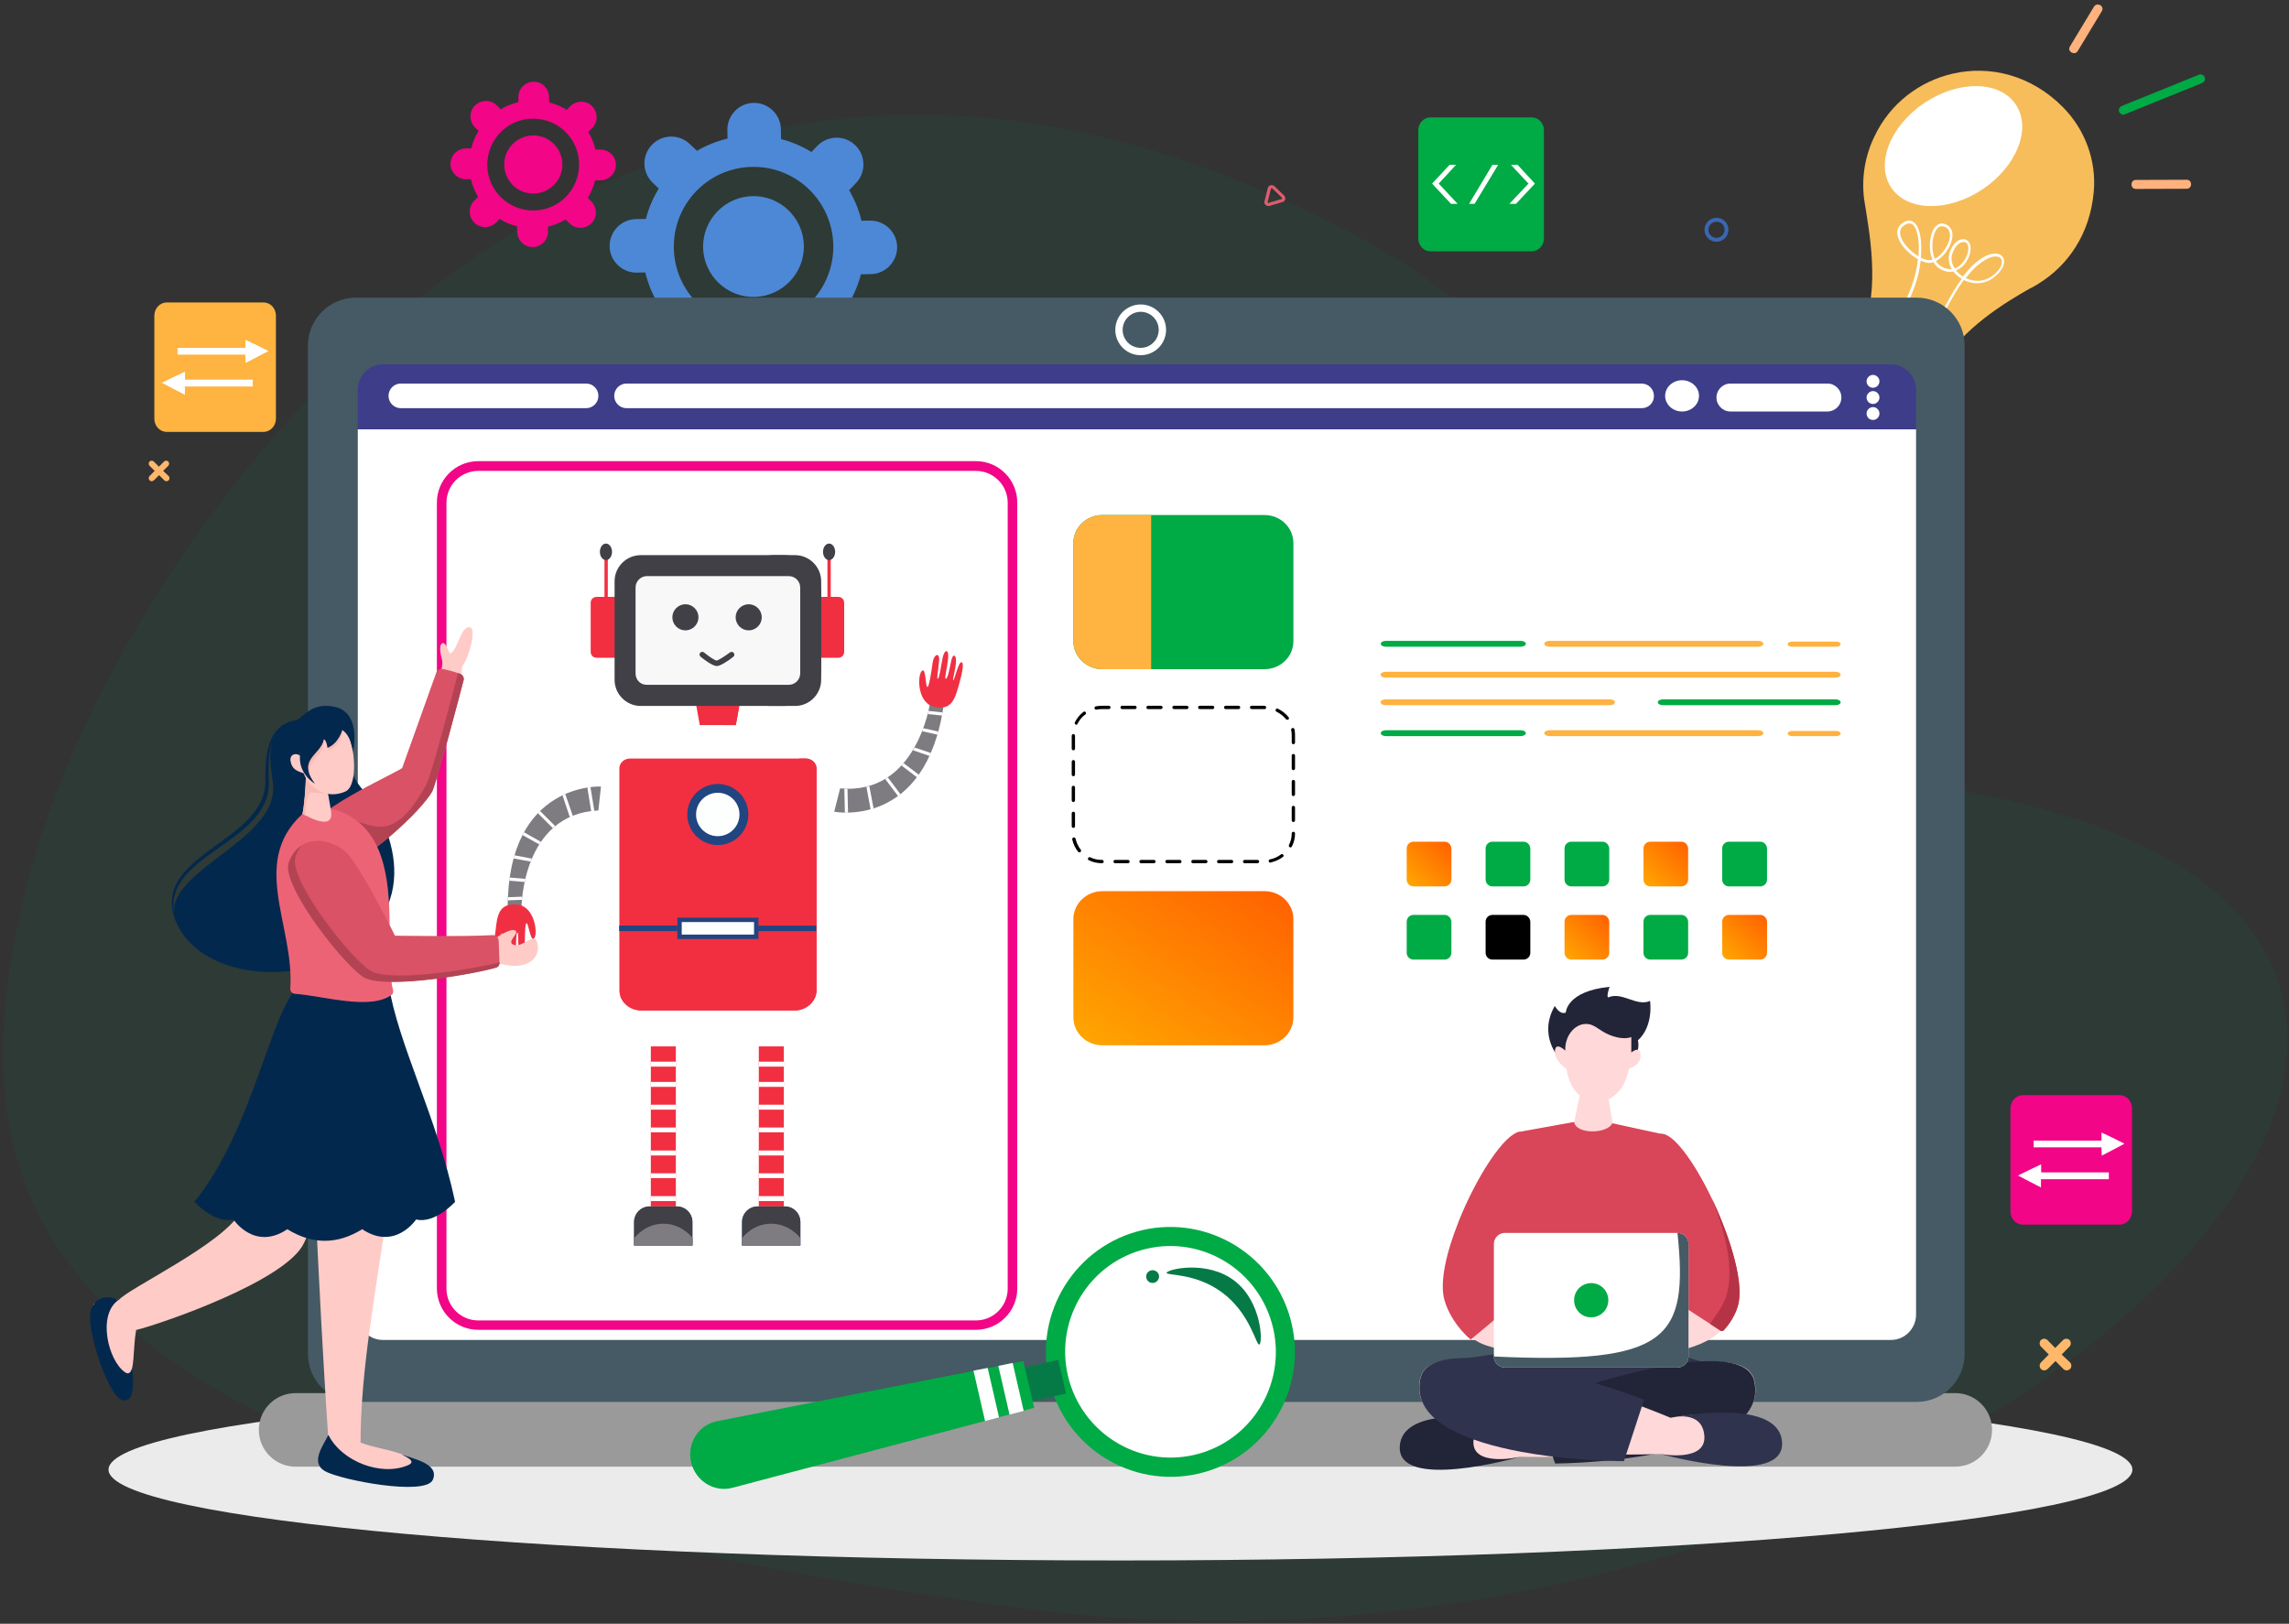 <?xml version="1.0" encoding="UTF-8"?>
<svg xmlns="http://www.w3.org/2000/svg" width="506" height="359" viewBox="0 0 506 359" fill="none">
  <rect x="0" y="0" width="506" height="359" fill="#333333" stroke="none"/>
  <path opacity="0.1" d="M5.291 198.314C23.062 122.305 123.004 -18.032 269.732 38.404C395.623 86.844 327.106 150.212 430.665 174.354C611.279 203.813 435.647 385.067 221.295 355.006C6.864 324.945 -11.222 268.976 5.291 198.314Z" fill="#067A46"></path>
  <g clip-path="url(#clip0_2010_661)">
    <path d="M192.302 48.771L190.432 48.812C189.863 46.412 188.927 44.135 187.707 42.061L189.212 40.475C191.489 38.117 191.408 34.376 189.049 32.098C186.691 29.821 182.95 29.902 180.672 32.261L179.371 33.603C177.297 32.342 175.061 31.366 172.661 30.756L172.621 28.561C172.58 25.307 169.856 22.705 166.602 22.746C163.349 22.786 160.747 25.511 160.787 28.764L160.828 30.634C158.429 31.204 156.152 32.139 154.078 33.359L152.492 31.854C150.133 29.577 146.392 29.659 144.115 32.017C141.838 34.376 141.919 38.117 144.278 40.394L145.62 41.695C144.359 43.769 143.383 46.006 142.773 48.405L140.577 48.446C137.324 48.486 134.722 51.211 134.762 54.464C134.803 57.717 137.527 60.319 140.781 60.279L142.651 60.238C143.22 62.637 144.156 64.915 145.376 66.989L143.871 68.574C141.594 70.933 141.675 74.674 144.034 76.951C146.392 79.228 150.133 79.147 152.411 76.789L153.712 75.447C155.786 76.707 158.022 77.683 160.421 78.293L160.462 80.489C160.503 83.742 163.227 86.345 166.48 86.304C169.734 86.263 172.336 83.539 172.295 80.286L172.255 78.415C174.654 77.846 176.931 76.911 179.005 75.691L180.591 77.195C182.95 79.472 186.691 79.391 188.968 77.033C191.245 74.674 191.164 70.933 188.805 68.656L187.463 67.355C188.724 65.281 189.7 63.044 190.31 60.645L192.506 60.604C195.759 60.563 198.361 57.839 198.321 54.586C198.28 51.333 195.556 48.73 192.302 48.771ZM184.21 54.22C184.373 63.939 176.647 71.99 166.887 72.153C157.168 72.316 149.117 64.589 148.954 54.83C148.791 45.111 156.518 37.059 166.277 36.897C175.996 36.734 184.007 44.46 184.21 54.22Z" fill="#4D88D6"></path>
    <path d="M155.419 54.708C155.541 60.848 160.624 65.769 166.764 65.647C172.905 65.525 177.825 60.442 177.703 54.301C177.581 48.161 172.498 43.241 166.358 43.363C160.217 43.485 155.338 48.568 155.419 54.708Z" fill="#4D88D6"></path>
    <path d="M132.688 33.075H131.63C131.305 31.692 130.776 30.391 130.044 29.171L130.939 28.276C132.24 26.934 132.2 24.779 130.858 23.437C129.516 22.136 127.361 22.177 126.019 23.519L125.287 24.291C124.107 23.559 122.806 22.99 121.424 22.665L121.383 21.404C121.342 19.534 119.797 18.029 117.926 18.07C116.056 18.11 114.551 19.656 114.592 21.526V22.583C113.209 22.909 111.908 23.437 110.688 24.169L109.794 23.275C108.452 21.973 106.296 22.014 104.954 23.356C103.653 24.698 103.694 26.853 105.036 28.195L105.808 28.927C105.076 30.106 104.507 31.408 104.182 32.79L102.921 32.831C101.051 32.871 99.546 34.417 99.587 36.287C99.627 38.158 101.173 39.663 103.043 39.622H104.101C104.426 41.004 104.954 42.306 105.686 43.526L104.792 44.42C103.491 45.762 103.531 47.917 104.873 49.259C106.215 50.561 108.37 50.52 109.712 49.178L110.444 48.405C111.623 49.137 112.925 49.707 114.307 50.032L114.348 51.292C114.389 53.163 115.934 54.668 117.804 54.627C119.675 54.586 121.18 53.041 121.139 51.17V50.113C122.521 49.788 123.823 49.259 125.043 48.527L125.937 49.422C127.279 50.723 129.434 50.683 130.776 49.341C132.078 47.999 132.037 45.843 130.695 44.502L129.922 43.77C130.654 42.59 131.224 41.289 131.549 39.907L132.81 39.866C134.68 39.825 136.185 38.28 136.144 36.409C136.144 34.539 134.558 33.034 132.688 33.075ZM128.011 36.206C128.093 41.818 123.66 46.453 118.048 46.535C112.437 46.616 107.801 42.184 107.72 36.572C107.638 30.96 112.071 26.325 117.682 26.243C123.294 26.121 127.93 30.594 128.011 36.206Z" fill="#F20587"></path>
    <path d="M111.463 36.491C111.544 40.028 114.431 42.875 118.01 42.794C121.547 42.712 124.394 39.825 124.313 36.247C124.231 32.668 121.303 29.862 117.766 29.944C114.228 30.025 111.381 32.953 111.463 36.491Z" fill="#F20587"></path>
    <path d="M412.093 44.175C412.093 44.175 412.093 44.216 412.134 44.297C412.175 44.744 412.256 45.192 412.337 45.639C412.988 50.072 415.835 64.141 411.605 73.088L429.01 81.342C432.995 72.925 444.015 66.459 448.529 63.897C449.22 63.572 449.871 63.206 450.521 62.799C450.562 62.759 450.562 62.759 450.562 62.759C457.15 58.733 462.029 51.698 462.843 42.386C463.453 35.514 460.931 28.682 456.092 23.762C449.017 16.564 439.867 14.409 431.694 16.279C424.374 17.947 417.827 22.826 414.371 30.146C412.175 34.66 411.483 39.499 412.093 44.175Z" fill="#F7BD5A"></path>
    <path d="M415.348 76.381C415.389 76.3 420.065 70.16 422.627 63.165C423.359 61.213 423.765 59.18 423.969 57.31C421.976 56.171 419.902 54.097 419.496 52.145C419.211 50.844 419.658 49.827 420.838 49.136C421.935 48.526 422.667 48.811 423.155 49.217C424.457 50.315 424.945 53.406 424.619 56.984C425.229 57.269 425.799 57.472 426.287 57.513C426.571 57.554 426.856 57.513 427.181 57.432C426.327 55.398 426.449 52.389 427.425 50.681C428.076 49.543 429.092 49.136 430.109 49.583C431.41 50.153 431.898 51.413 431.451 53.121C431.004 54.951 429.54 56.903 427.954 57.716C428.157 58.082 428.442 58.408 428.726 58.611C429.621 59.302 430.556 59.587 431.451 59.465C430.76 58.286 430.597 56.984 431.004 55.764C431.573 54.178 432.549 53.081 433.647 52.918C434.257 52.796 434.826 52.999 435.192 53.487C435.761 54.219 435.761 55.398 435.233 56.781C434.623 58.245 433.606 59.343 432.386 59.79C432.671 60.156 433.037 60.481 433.444 60.807C433.606 60.929 433.769 61.051 433.932 61.132C434.867 59.912 435.802 58.855 436.737 58.082C438.771 56.374 440.682 55.724 441.942 56.212C442.552 56.456 442.918 56.944 443 57.554C443.162 58.774 442.268 60.197 440.641 61.417C438.405 63.084 435.883 62.799 434.094 61.905C429.133 68.777 424.863 80.57 424.823 80.732L424.701 81.017L415.145 76.707L415.348 76.381ZM433.647 61.661C433.484 61.539 433.322 61.457 433.159 61.335C432.63 60.929 432.183 60.522 431.817 60.034C430.678 60.278 429.499 59.953 428.36 59.099C427.995 58.814 427.669 58.408 427.425 57.96C427.019 58.082 426.612 58.164 426.246 58.123C425.758 58.082 425.148 57.879 424.579 57.594C424.375 59.505 423.928 61.498 423.237 63.369C420.96 69.59 417.056 75.121 416.08 76.422L424.457 80.244C425.148 78.333 429.052 68.045 433.647 61.661ZM421.163 49.665C420.228 50.193 419.862 51.007 420.106 52.023C420.472 53.691 422.301 55.602 424.091 56.659C424.375 53.284 423.847 50.519 422.83 49.665C422.749 49.583 422.667 49.543 422.545 49.502C422.139 49.339 421.692 49.38 421.163 49.665ZM441.82 56.822C441.414 56.659 439.95 56.334 437.225 58.611C436.331 59.343 435.436 60.359 434.541 61.498H434.582C436.209 62.271 438.405 62.474 440.397 61.01C442.105 59.749 442.634 58.448 442.512 57.676C442.471 57.269 442.268 56.984 441.902 56.822C441.861 56.822 441.82 56.822 441.82 56.822ZM433.81 53.528C433.118 53.65 432.183 54.341 431.614 56.008C431.207 57.106 431.41 58.286 432.102 59.343C433.2 58.977 434.216 57.96 434.745 56.578C435.233 55.398 435.233 54.422 434.826 53.853C434.745 53.731 434.623 53.65 434.501 53.569C434.257 53.528 434.013 53.487 433.81 53.528ZM429.865 50.153C429.092 49.827 428.401 50.112 427.913 51.007C427.019 52.552 426.897 55.358 427.71 57.228C429.133 56.496 430.475 54.666 430.922 52.999C431.126 52.186 431.248 50.763 429.987 50.193C429.946 50.153 429.906 50.153 429.865 50.153Z" fill="white"></path>
    <path d="M424.416 88.581C426.205 84.84 424.131 80.163 419.78 78.089C415.47 76.056 410.509 77.398 408.76 81.139C406.971 84.88 409.045 89.557 413.396 91.631C417.706 93.704 422.667 92.322 424.416 88.581Z" fill="#30334D"></path>
    <path d="M413.233 77.723L424.334 83.01C426.083 83.823 428.157 83.091 428.97 81.342L411.566 73.087C410.752 74.795 411.484 76.869 413.233 77.723Z" fill="#30334D"></path>
    <path d="M409.936 78.74L425.551 86.141C426.08 86.385 426.731 86.181 426.975 85.653C427.219 85.124 427.015 84.473 426.487 84.229L410.872 76.829C410.343 76.585 409.692 76.788 409.448 77.317C409.164 77.886 409.408 78.496 409.936 78.74Z" fill="#585C7A"></path>
    <path d="M409.901 78.736L408.977 80.683L424.626 88.111L425.55 86.164L409.901 78.736Z" fill="#30334D"></path>
    <path d="M412.023 74.296L410.785 76.904L426.435 84.332L427.673 81.724L412.023 74.296Z" fill="#30334D"></path>
    <path d="M408.108 82.603L423.723 90.004C424.252 90.248 424.903 90.045 425.147 89.516C425.391 88.987 425.187 88.337 424.659 88.093L409.043 80.692C408.515 80.448 407.864 80.651 407.62 81.18C407.336 81.708 407.58 82.359 408.108 82.603Z" fill="#585C7A"></path>
    <path d="M472.156 39.783C475.897 39.783 479.638 39.743 483.379 39.743C484.68 39.743 484.68 41.735 483.379 41.735C479.638 41.735 475.897 41.776 472.156 41.776C470.854 41.776 470.854 39.783 472.156 39.783Z" fill="#FFB27D"></path>
    <path d="M469.105 23.396C474.798 21.078 480.491 18.8 486.185 16.483C486.672 16.279 487.282 16.727 487.404 17.174C487.567 17.743 487.201 18.191 486.713 18.394C481.02 20.712 475.327 22.989 469.634 25.307C469.146 25.51 468.536 25.063 468.414 24.616C468.252 24.046 468.617 23.599 469.105 23.396Z" fill="#00AA45"></path>
    <path d="M464.632 2.453C462.843 5.381 461.095 8.309 459.305 11.278C458.655 12.376 456.906 11.4 457.557 10.302C459.346 7.374 461.095 4.446 462.884 1.477C463.575 0.379 465.283 1.355 464.632 2.453Z" fill="#FFB27D"></path>
    <path d="M438.215 41.881C445.825 36.817 449.138 28.422 445.617 23.13C442.095 17.839 433.071 17.656 425.462 22.721C417.852 27.785 414.538 36.18 418.06 41.472C421.582 46.763 430.606 46.946 438.215 41.881Z" fill="white"></path>
    <path d="M247.687 345.011C371.231 345.011 471.383 336.017 471.383 324.923C471.383 313.828 371.231 304.834 247.687 304.834C124.144 304.834 23.992 313.828 23.992 324.923C23.992 336.017 124.144 345.011 247.687 345.011Z" fill="#EBEBEB"></path>
    <path d="M427.342 85.734V293.936C427.342 297.108 424.821 299.67 421.731 299.67H84.053C80.963 299.67 78.441 297.108 78.441 293.936V85.734C78.441 82.562 80.963 80.001 84.053 80.001H421.731C424.862 80.001 427.342 82.562 427.342 85.734Z" fill="white"></path>
    <path d="M432.223 324.272H65.348C60.875 324.272 57.215 320.653 57.215 316.139C57.215 311.666 60.834 308.006 65.348 308.006H432.223C436.696 308.006 440.355 311.625 440.355 316.139C440.355 320.653 436.696 324.272 432.223 324.272Z" fill="#9A9A9A"></path>
    <path d="M427.342 85.612V94.924H78.441V85.612C78.441 82.522 80.963 80.001 84.053 80.001H421.731C424.862 80.001 427.342 82.522 427.342 85.612Z" fill="#3D3D89"></path>
    <path d="M129.556 90.248H88.607C87.103 90.248 85.883 89.028 85.883 87.523C85.883 86.019 87.103 84.799 88.607 84.799H129.556C131.061 84.799 132.281 86.019 132.281 87.523C132.281 89.028 131.061 90.248 129.556 90.248Z" fill="white"></path>
    <path d="M362.929 90.248H138.502C136.997 90.248 135.777 89.028 135.777 87.523C135.777 86.019 136.997 84.799 138.502 84.799H362.888C364.393 84.799 365.613 86.019 365.613 87.523C365.654 89.028 364.434 90.248 362.929 90.248Z" fill="white"></path>
    <path d="M423.681 65.809H78.684C72.828 65.809 68.07 70.566 68.07 76.422V299.345C68.07 305.2 72.828 309.958 78.684 309.958H423.681C429.537 309.958 434.294 305.2 434.294 299.345V76.381C434.294 70.526 429.537 65.809 423.681 65.809ZM423.559 290.642C423.559 293.733 421.078 296.254 418.029 296.254H84.621C81.571 296.254 79.09 293.733 79.09 290.642V86.181C79.09 83.091 81.571 80.57 84.621 80.57H418.029C421.078 80.57 423.559 83.091 423.559 86.181V290.642Z" fill="#455A64"></path>
    <path d="M246.547 72.925C246.547 69.834 249.068 67.313 252.159 67.313C255.249 67.313 257.77 69.834 257.77 72.925C257.77 76.015 255.249 78.536 252.159 78.536C249.027 78.536 246.547 76.015 246.547 72.925Z" fill="white"></path>
    <path d="M248.172 72.925C248.172 70.729 249.961 68.939 252.157 68.939C254.353 68.939 256.142 70.729 256.142 72.925C256.142 75.12 254.353 76.91 252.157 76.91C249.92 76.91 248.172 75.12 248.172 72.925Z" fill="#455A64"></path>
    <path d="M371.835 90.98C373.901 90.98 375.576 89.432 375.576 87.523C375.576 85.614 373.901 84.067 371.835 84.067C369.769 84.067 368.094 85.614 368.094 87.523C368.094 89.432 369.769 90.98 371.835 90.98Z" fill="white"></path>
    <path d="M403.962 90.98H382.532C380.824 90.98 379.441 89.597 379.441 87.889C379.441 86.181 380.824 84.799 382.532 84.799H403.962C405.67 84.799 407.053 86.181 407.053 87.889C407.053 89.597 405.67 90.98 403.962 90.98Z" fill="white"></path>
    <path d="M412.621 84.311C412.621 83.538 413.272 82.888 414.044 82.888C414.817 82.888 415.468 83.538 415.468 84.311C415.468 85.084 414.817 85.734 414.044 85.734C413.231 85.734 412.621 85.084 412.621 84.311Z" fill="white"></path>
    <path d="M412.621 87.89C412.621 87.117 413.272 86.466 414.044 86.466C414.817 86.466 415.468 87.117 415.468 87.89C415.468 88.662 414.817 89.313 414.044 89.313C413.231 89.313 412.621 88.662 412.621 87.89Z" fill="white"></path>
    <path d="M412.621 91.427C412.621 90.654 413.272 90.004 414.044 90.004C414.817 90.004 415.468 90.654 415.468 91.427C415.468 92.2 414.817 92.85 414.044 92.85C413.231 92.85 412.621 92.24 412.621 91.427Z" fill="white"></path>
    <path d="M215.725 101.959H105.728C100.685 101.959 96.578 106.067 96.578 111.109V284.868C96.578 289.911 100.685 294.018 105.728 294.018H215.725C220.767 294.018 224.874 289.911 224.874 284.868V111.15C224.874 106.067 220.808 101.959 215.725 101.959ZM222.76 284.909C222.76 288.772 219.629 291.944 215.725 291.944H105.728C101.865 291.944 98.693 288.813 98.693 284.909V111.15C98.693 107.287 101.824 104.115 105.728 104.115H215.725C219.588 104.115 222.76 107.246 222.76 111.15V284.909Z" fill="#F20587"></path>
    <path d="M185.309 145.429H178.559C177.827 145.429 177.258 144.86 177.258 144.128V133.27C177.258 132.539 177.827 131.969 178.559 131.969H185.309C186.041 131.969 186.611 132.539 186.611 133.27V144.128C186.611 144.86 186.041 145.429 185.309 145.429Z" fill="#F12F41"></path>
    <path d="M138.626 145.429H131.875C131.144 145.429 130.574 144.86 130.574 144.128V133.27C130.574 132.539 131.144 131.969 131.875 131.969H138.626C139.358 131.969 139.927 132.539 139.927 133.27V144.128C139.927 144.86 139.317 145.429 138.626 145.429Z" fill="#F12F41"></path>
    <path d="M183.642 122.982H182.91V132.417H183.642V122.982Z" fill="#F12F41"></path>
    <path d="M184.617 122.007C184.617 123.023 184.007 123.837 183.276 123.837C182.544 123.837 181.934 123.023 181.934 122.007C181.934 120.99 182.544 120.177 183.276 120.177C184.007 120.177 184.617 120.99 184.617 122.007Z" fill="#414046"></path>
    <path d="M134.357 122.982H133.625V132.417H134.357V122.982Z" fill="#F12F41"></path>
    <path d="M135.293 122.007C135.293 123.023 134.683 123.837 133.951 123.837C133.219 123.837 132.609 123.023 132.609 122.007C132.609 120.99 133.219 120.177 133.951 120.177C134.683 120.177 135.293 120.99 135.293 122.007Z" fill="#414046"></path>
    <path d="M154.69 160.312H162.66L163.514 155.555H153.836L154.69 160.312Z" fill="#F12F41"></path>
    <path d="M161.276 155.555L160.422 160.312H162.658L163.512 155.555H161.276Z" fill="#F12F41"></path>
    <path d="M175.751 156.084H141.634C138.462 156.084 135.859 153.481 135.859 150.309V128.513C135.859 125.341 138.462 122.739 141.634 122.739H175.751C178.923 122.739 181.526 125.341 181.526 128.513V150.309C181.526 153.481 178.923 156.084 175.751 156.084Z" fill="#414046"></path>
    <path d="M140.496 148.927V129.896C140.496 128.513 141.635 127.375 143.017 127.375H174.37C175.752 127.375 176.891 128.513 176.891 129.896V148.886C176.891 150.269 175.752 151.407 174.37 151.407H143.017C141.594 151.448 140.496 150.309 140.496 148.927Z" fill="#F8F8F8"></path>
    <path d="M173.269 122.739H169.406C173.961 122.739 177.661 126.439 177.661 130.994V147.829C177.661 152.383 173.961 156.084 169.406 156.084H173.269C177.824 156.084 181.524 152.383 181.524 147.829V130.994C181.524 126.439 177.824 122.739 173.269 122.739Z" fill="#414046"></path>
    <path d="M154.403 136.483C154.403 138.069 153.102 139.371 151.516 139.371C149.93 139.371 148.629 138.069 148.629 136.483C148.629 134.897 149.93 133.596 151.516 133.596C153.102 133.596 154.403 134.897 154.403 136.483Z" fill="#414046"></path>
    <path d="M168.392 136.483C168.392 138.069 167.09 139.371 165.504 139.371C163.918 139.371 162.617 138.069 162.617 136.483C162.617 134.897 163.918 133.596 165.504 133.596C167.09 133.596 168.392 134.897 168.392 136.483Z" fill="#414046"></path>
    <path d="M158.471 147.259C157.455 147.259 155.462 145.674 154.852 145.186C154.608 144.982 154.567 144.576 154.771 144.332C154.974 144.088 155.381 144.047 155.625 144.25C156.763 145.186 158.065 146.04 158.431 146.04C158.797 145.999 160.261 145.064 161.358 144.25C161.643 144.047 162.009 144.088 162.212 144.372C162.416 144.657 162.375 145.023 162.09 145.226C161.114 145.999 159.285 147.259 158.471 147.259Z" fill="#414046"></path>
    <path d="M149.401 231.354H143.871V266.732H149.401V231.354Z" fill="#F12F41"></path>
    <path d="M149.401 234.729H143.871V235.826H149.401V234.729Z" fill="white"></path>
    <path d="M149.401 239.202H143.871V240.3H149.401V239.202Z" fill="white"></path>
    <path d="M149.401 244.244H143.871V245.342H149.401V244.244Z" fill="white"></path>
    <path d="M149.401 249.287H143.871V250.344H149.401V249.287Z" fill="white"></path>
    <path d="M149.401 254.37H143.871V255.468H149.401V254.37Z" fill="white"></path>
    <path d="M149.401 259.412H143.871V260.469H149.401V259.412Z" fill="white"></path>
    <path d="M149.401 264.455H143.871V265.553H149.401V264.455Z" fill="white"></path>
    <path d="M153.063 275.352H140.172V270.188C140.172 268.277 141.717 266.731 143.628 266.731H149.606C151.517 266.731 153.063 268.277 153.063 270.188V275.352Z" fill="#30599E"></path>
    <path d="M153.063 275.352H140.172V270.188C140.172 268.277 141.717 266.731 143.628 266.731H149.606C151.517 266.731 153.063 268.277 153.063 270.188V275.352Z" fill="#414046"></path>
    <path d="M153.102 273.726C152.817 273.36 150.621 270.635 146.839 270.554C142.813 270.473 140.455 273.4 140.211 273.726C140.211 274.254 140.211 274.824 140.211 275.352H153.142V273.726H153.102Z" fill="#7E7C81"></path>
    <path d="M173.273 231.354H167.742V266.732H173.273V231.354Z" fill="#F12F41"></path>
    <path d="M173.273 234.729H167.742V235.826H173.273V234.729Z" fill="white"></path>
    <path d="M173.273 239.202H167.742V240.3H173.273V239.202Z" fill="white"></path>
    <path d="M173.273 244.244H167.742V245.342H173.273V244.244Z" fill="white"></path>
    <path d="M173.273 249.287H167.742V250.344H173.273V249.287Z" fill="white"></path>
    <path d="M173.273 254.37H167.742V255.468H173.273V254.37Z" fill="white"></path>
    <path d="M173.273 259.412H167.742V260.469H173.273V259.412Z" fill="white"></path>
    <path d="M173.273 264.455H167.742V265.553H173.273V264.455Z" fill="white"></path>
    <path d="M164.039 275.352H176.93V270.188C176.93 268.277 175.384 266.731 173.473 266.731H167.496C165.584 266.731 164.039 268.277 164.039 270.188V275.352Z" fill="#30599E"></path>
    <path d="M164.039 275.352H176.93V270.188C176.93 268.277 175.384 266.731 173.473 266.731H167.496C165.584 266.731 164.039 268.277 164.039 270.188V275.352Z" fill="#414046"></path>
    <path d="M164.041 273.726C164.325 273.36 166.521 270.635 170.303 270.554C174.329 270.473 176.687 273.4 176.931 273.726C176.931 274.254 176.931 274.824 176.931 275.352H164V273.726H164.041Z" fill="#7E7C81"></path>
    <path d="M205.596 155.393C205.596 155.393 202.709 175.887 185.711 174.302L184.41 179.466C184.41 179.466 204.62 183.451 208.606 155.921L205.596 155.393Z" fill="#7E7C81"></path>
    <path d="M208.242 158.198L205.07 157.873C205.152 157.629 205.192 157.385 205.233 157.182L208.323 157.507C208.323 157.71 208.283 157.954 208.242 158.198Z" fill="white"></path>
    <path d="M207.426 161.736C207.385 161.98 207.304 162.183 207.223 162.427L203.848 161.655C203.929 161.411 204.01 161.207 204.092 161.004L207.426 161.736Z" fill="white"></path>
    <path d="M205.802 166.494C205.72 166.697 205.598 166.941 205.517 167.144L201.816 165.884C201.938 165.681 202.06 165.477 202.182 165.274L205.802 166.494Z" fill="white"></path>
    <path d="M203.119 171.292C202.997 171.496 202.835 171.658 202.713 171.862L199.297 169.259C199.46 169.096 199.622 168.893 199.744 168.73L203.119 171.292Z" fill="white"></path>
    <path d="M187.462 179.669C187.218 179.669 186.974 179.669 186.77 179.669L186.648 174.383C186.892 174.383 187.096 174.423 187.34 174.423L187.462 179.669Z" fill="white"></path>
    <path d="M193.113 178.775C192.91 178.856 192.666 178.897 192.463 178.978L191.527 173.976C191.771 173.935 191.975 173.854 192.178 173.813L193.113 178.775Z" fill="white"></path>
    <path d="M199.051 175.602C198.888 175.765 198.685 175.887 198.522 176.009L195.676 172.227C195.879 172.105 196.082 171.983 196.245 171.861L199.051 175.602Z" fill="white"></path>
    <path d="M206.207 156.165C202.588 155.108 202.791 148.724 203.93 148.236C204.702 147.87 204.54 151.895 205.028 151.895C205.353 151.895 205.882 148.683 206.166 146.487C206.451 144.576 207.793 144.088 207.59 146.202C207.386 148.398 207.02 150.106 207.305 150.065C207.63 150.025 207.915 147.788 208.362 145.511C208.81 143.356 209.826 143.478 209.582 145.674C209.379 147.707 208.728 149.984 209.054 150.065C209.379 150.147 209.745 148.846 210.192 146.487C210.599 144.169 211.412 144.779 211.331 146.243C211.249 148.236 210.477 150.269 210.721 150.391C211.005 150.472 211.9 145.999 212.632 146.446C213.161 146.772 212.632 149.09 211.941 151.529C211.127 154.457 210.314 157.385 206.207 156.165Z" fill="#F12F42"></path>
    <path d="M115.28 200.734C115.28 200.734 115.28 179.995 132.278 179.181L132.847 173.895C132.847 173.895 112.271 172.797 112.23 200.612L115.28 200.734Z" fill="#7E7C81"></path>
    <path d="M112.271 198.375L115.443 198.253C115.402 198.497 115.402 198.741 115.362 198.944L112.23 199.066C112.271 198.822 112.271 198.578 112.271 198.375Z" fill="white"></path>
    <path d="M112.598 194.715C112.638 194.471 112.638 194.268 112.679 194.024L116.135 194.309C116.095 194.553 116.013 194.756 115.973 195L112.598 194.715Z" fill="white"></path>
    <path d="M113.531 189.795C113.613 189.551 113.653 189.348 113.735 189.104L117.557 189.835C117.476 190.039 117.394 190.283 117.272 190.486L113.531 189.795Z" fill="white"></path>
    <path d="M115.523 184.63C115.645 184.427 115.727 184.224 115.849 184.021L119.59 186.135C119.468 186.338 119.346 186.542 119.224 186.704L115.523 184.63Z" fill="white"></path>
    <path d="M129.84 174.139C130.084 174.098 130.328 174.058 130.531 174.058L131.385 179.303C131.141 179.303 130.938 179.344 130.694 179.385L129.84 174.139Z" fill="white"></path>
    <path d="M124.348 175.847C124.551 175.765 124.754 175.643 124.958 175.562L126.625 180.401C126.422 180.482 126.178 180.564 125.974 180.686L124.348 175.847Z" fill="white"></path>
    <path d="M118.898 179.791C119.061 179.629 119.224 179.466 119.386 179.303L122.721 182.638C122.558 182.8 122.355 182.922 122.192 183.085L118.898 179.791Z" fill="white"></path>
    <path d="M114.591 200.042C118.332 200.571 119.023 206.915 117.966 207.565C117.234 208.013 116.827 204.027 116.38 204.109C116.055 204.149 116.014 207.403 116.014 209.639C116.014 211.55 114.754 212.242 114.632 210.086C114.51 207.891 114.632 206.142 114.388 206.183C114.062 206.264 114.103 208.541 113.981 210.859C113.859 213.055 112.842 213.096 112.72 210.859C112.639 208.826 112.964 206.467 112.639 206.427C112.314 206.386 112.11 207.728 112.029 210.127C111.948 212.486 111.053 211.998 110.931 210.534C110.728 208.541 111.216 206.427 110.931 206.345C110.646 206.305 110.402 210.859 109.589 210.534C109.02 210.29 109.223 207.931 109.589 205.41C109.914 202.442 110.321 199.432 114.591 200.042Z" fill="#F12F42"></path>
    <path d="M178.148 167.714H139.232C137.971 167.714 136.914 168.69 136.914 169.869V218.91C136.914 221.432 139.11 223.424 141.794 223.424H175.627C178.31 223.424 180.506 221.391 180.506 218.91V169.869C180.466 168.69 179.408 167.714 178.148 167.714Z" fill="#F12F41"></path>
    <path d="M178.148 167.714H176.643V207.118C176.643 214.356 170.34 220.212 162.573 220.212H137.93C137.646 220.212 137.361 220.171 137.117 220.13C137.686 222.001 139.557 223.384 141.794 223.384H175.626C178.31 223.384 180.506 221.35 180.506 218.87V169.869C180.466 168.69 179.408 167.714 178.148 167.714Z" fill="#F12F41"></path>
    <path d="M161.259 186.321C164.703 184.894 166.339 180.945 164.912 177.501C163.485 174.056 159.536 172.421 156.092 173.847C152.648 175.274 151.012 179.223 152.439 182.667C153.866 186.112 157.814 187.747 161.259 186.321Z" fill="#214580"></path>
    <path d="M158.669 184.874C161.32 184.874 163.468 182.726 163.468 180.076C163.468 177.426 161.32 175.277 158.669 175.277C156.019 175.277 153.871 177.426 153.871 180.076C153.871 182.726 156.019 184.874 158.669 184.874Z" fill="#FDFFFE"></path>
    <path d="M149.725 204.637H136.875V205.857H149.725V204.637Z" fill="#214580"></path>
    <path d="M167.502 205.871H180.434V204.651H167.502V205.871Z" fill="#214580"></path>
    <path d="M167.66 202.889H149.727V207.606H167.66V202.889Z" fill="#214580"></path>
    <path d="M150.703 206.63V203.865H166.684V206.63H150.703Z" fill="#FDFFFE"></path>
    <path d="M285.912 120.055V141.77C285.912 145.186 283.066 147.951 279.528 147.951H243.662C240.165 147.951 237.277 145.186 237.277 141.77V120.055C237.277 116.639 240.124 113.874 243.662 113.874H279.528C283.066 113.874 285.912 116.639 285.912 120.055Z" fill="#00AA45"></path>
    <path d="M279.528 197.033H243.662C240.165 197.033 237.277 199.798 237.277 203.214V224.929C237.277 228.344 240.124 231.11 243.662 231.11H279.528C283.025 231.11 285.912 228.344 285.912 224.929V203.214C285.912 199.798 283.066 197.033 279.528 197.033Z" fill="url(#paint0_linear_2010_661)"></path>
    <path d="M243.62 190.852C242.603 190.852 241.627 190.648 240.692 190.201C240.529 190.12 240.448 189.916 240.529 189.713C240.611 189.55 240.814 189.469 241.017 189.55C241.831 189.957 242.725 190.12 243.62 190.12C243.823 190.12 243.986 190.282 243.986 190.486C243.986 190.689 243.823 190.852 243.62 190.852ZM277.981 190.852H275.135C274.931 190.852 274.769 190.689 274.769 190.486C274.769 190.282 274.931 190.12 275.135 190.12H277.981C278.185 190.12 278.347 190.282 278.347 190.486C278.347 190.689 278.185 190.852 277.981 190.852ZM272.248 190.852H269.401C269.198 190.852 269.035 190.689 269.035 190.486C269.035 190.282 269.198 190.12 269.401 190.12H272.248C272.451 190.12 272.614 190.282 272.614 190.486C272.614 190.689 272.451 190.852 272.248 190.852ZM266.555 190.852H263.708C263.505 190.852 263.342 190.689 263.342 190.486C263.342 190.282 263.505 190.12 263.708 190.12H266.555C266.758 190.12 266.921 190.282 266.921 190.486C266.921 190.689 266.758 190.852 266.555 190.852ZM260.821 190.852H257.974C257.771 190.852 257.608 190.689 257.608 190.486C257.608 190.282 257.771 190.12 257.974 190.12H260.821C261.024 190.12 261.187 190.282 261.187 190.486C261.187 190.689 261.024 190.852 260.821 190.852ZM255.087 190.852H252.241C252.037 190.852 251.875 190.689 251.875 190.486C251.875 190.282 252.037 190.12 252.241 190.12H255.087C255.29 190.12 255.453 190.282 255.453 190.486C255.453 190.689 255.29 190.852 255.087 190.852ZM249.353 190.852H246.507C246.304 190.852 246.141 190.689 246.141 190.486C246.141 190.282 246.304 190.12 246.507 190.12H249.353C249.557 190.12 249.719 190.282 249.719 190.486C249.719 190.689 249.557 190.852 249.353 190.852ZM280.828 190.73C280.665 190.73 280.502 190.608 280.462 190.445C280.421 190.242 280.543 190.038 280.746 189.998C281.641 189.835 282.495 189.428 283.186 188.9C283.349 188.778 283.593 188.819 283.674 188.981C283.796 189.144 283.756 189.388 283.593 189.469C282.78 190.079 281.844 190.486 280.868 190.689C280.909 190.689 280.868 190.73 280.828 190.73ZM238.618 188.453C238.496 188.453 238.415 188.412 238.333 188.331C237.683 187.517 237.235 186.582 237.032 185.606C236.991 185.403 237.113 185.199 237.317 185.159C237.52 185.118 237.723 185.24 237.764 185.443C237.967 186.297 238.333 187.151 238.903 187.843C239.025 188.005 238.984 188.209 238.862 188.371C238.781 188.453 238.699 188.453 238.618 188.453ZM285.26 187.355C285.22 187.355 285.138 187.355 285.098 187.314C284.935 187.233 284.854 186.989 284.935 186.826C285.342 186.013 285.545 185.159 285.545 184.305V184.264C285.545 184.061 285.708 183.898 285.911 183.898C286.114 183.898 286.277 184.061 286.277 184.264V184.305C286.277 185.321 286.033 186.257 285.586 187.151C285.504 187.314 285.382 187.355 285.26 187.355ZM237.276 183.044C237.073 183.044 236.91 182.882 236.91 182.678V179.832C236.91 179.628 237.073 179.466 237.276 179.466C237.479 179.466 237.642 179.628 237.642 179.832V182.678C237.642 182.882 237.479 183.044 237.276 183.044ZM285.911 181.743C285.708 181.743 285.545 181.58 285.545 181.377V178.53C285.545 178.327 285.708 178.164 285.911 178.164C286.114 178.164 286.277 178.327 286.277 178.53V181.377C286.277 181.58 286.114 181.743 285.911 181.743ZM237.276 177.31C237.073 177.31 236.91 177.148 236.91 176.945V174.098C236.91 173.895 237.073 173.732 237.276 173.732C237.479 173.732 237.642 173.895 237.642 174.098V176.945C237.642 177.148 237.479 177.31 237.276 177.31ZM285.911 176.009C285.708 176.009 285.545 175.847 285.545 175.643V172.797C285.545 172.593 285.708 172.431 285.911 172.431C286.114 172.431 286.277 172.593 286.277 172.797V175.643C286.277 175.847 286.114 176.009 285.911 176.009ZM237.276 171.617C237.073 171.617 236.91 171.455 236.91 171.251V168.405C236.91 168.202 237.073 168.039 237.276 168.039C237.479 168.039 237.642 168.202 237.642 168.405V171.251C237.642 171.455 237.479 171.617 237.276 171.617ZM285.911 170.276C285.708 170.276 285.545 170.113 285.545 169.91V167.063C285.545 166.86 285.708 166.697 285.911 166.697C286.114 166.697 286.277 166.86 286.277 167.063V169.91C286.277 170.113 286.114 170.276 285.911 170.276ZM237.276 165.884C237.073 165.884 236.91 165.721 236.91 165.518V162.671C236.91 162.468 237.073 162.305 237.276 162.305C237.479 162.305 237.642 162.468 237.642 162.671V165.518C237.642 165.721 237.479 165.884 237.276 165.884ZM285.911 164.542C285.708 164.542 285.545 164.379 285.545 164.176V162.549C285.545 162.143 285.504 161.777 285.423 161.411C285.382 161.207 285.504 161.004 285.708 160.963C285.911 160.923 286.114 161.045 286.155 161.248C286.236 161.655 286.277 162.102 286.277 162.549V164.176C286.277 164.379 286.114 164.542 285.911 164.542ZM237.927 160.231C237.886 160.231 237.805 160.231 237.764 160.191C237.601 160.109 237.52 159.865 237.601 159.703C238.049 158.808 238.699 157.995 239.513 157.385C239.675 157.263 239.879 157.304 240.001 157.466C240.123 157.629 240.082 157.873 239.919 157.954C239.187 158.483 238.618 159.215 238.211 159.987C238.171 160.191 238.049 160.231 237.927 160.231ZM284.569 159.133C284.447 159.133 284.366 159.093 284.284 159.011C283.715 158.32 282.983 157.751 282.17 157.344C282.007 157.263 281.926 157.06 282.007 156.856C282.088 156.694 282.292 156.612 282.495 156.694C283.39 157.141 284.203 157.751 284.854 158.564C284.976 158.727 284.935 158.93 284.813 159.093C284.732 159.133 284.65 159.133 284.569 159.133ZM242.319 156.897C242.156 156.897 241.993 156.775 241.953 156.612C241.912 156.409 242.034 156.206 242.237 156.165C242.684 156.084 243.172 156.043 243.62 156.043H245.124C245.328 156.043 245.49 156.206 245.49 156.409C245.49 156.612 245.328 156.775 245.124 156.775H243.62C243.213 156.775 242.766 156.816 242.359 156.897C242.359 156.897 242.359 156.897 242.319 156.897ZM279.567 156.775H276.68C276.477 156.775 276.314 156.612 276.314 156.409C276.314 156.206 276.477 156.043 276.68 156.043H279.527C279.73 156.043 279.892 156.206 279.892 156.409C279.892 156.612 279.77 156.775 279.567 156.775ZM273.793 156.775H270.946C270.743 156.775 270.58 156.612 270.58 156.409C270.58 156.206 270.743 156.043 270.946 156.043H273.793C273.996 156.043 274.159 156.206 274.159 156.409C274.159 156.612 273.996 156.775 273.793 156.775ZM268.059 156.775H265.213C265.009 156.775 264.847 156.612 264.847 156.409C264.847 156.206 265.009 156.043 265.213 156.043H268.059C268.262 156.043 268.425 156.206 268.425 156.409C268.425 156.612 268.262 156.775 268.059 156.775ZM262.366 156.775H259.52C259.316 156.775 259.154 156.612 259.154 156.409C259.154 156.206 259.316 156.043 259.52 156.043H262.366C262.569 156.043 262.732 156.206 262.732 156.409C262.732 156.612 262.569 156.775 262.366 156.775ZM256.632 156.775H253.786C253.583 156.775 253.42 156.612 253.42 156.409C253.42 156.206 253.583 156.043 253.786 156.043H256.632C256.836 156.043 256.998 156.206 256.998 156.409C256.998 156.612 256.836 156.775 256.632 156.775ZM250.899 156.775H248.052C247.849 156.775 247.686 156.612 247.686 156.409C247.686 156.206 247.849 156.043 248.052 156.043H250.899C251.102 156.043 251.265 156.206 251.265 156.409C251.265 156.612 251.102 156.775 250.899 156.775Z" fill="black"></path>
    <path d="M254.478 113.874V147.951H243.662C240.165 147.951 237.277 145.186 237.277 141.77V120.055C237.277 116.639 240.124 113.874 243.662 113.874H254.478Z" fill="#FFB340"></path>
    <path d="M336.132 142.99H306.406C305.755 142.99 305.227 142.705 305.227 142.339C305.227 141.973 305.755 141.688 306.406 141.688H336.132C336.782 141.688 337.311 141.973 337.311 142.339C337.27 142.705 336.742 142.99 336.132 142.99Z" fill="#00AA45"></path>
    <path d="M388.631 142.99H342.558C341.908 142.99 341.379 142.705 341.379 142.339C341.379 141.973 341.908 141.688 342.558 141.688H388.631C389.282 141.688 389.81 141.973 389.81 142.339C389.81 142.705 389.282 142.99 388.631 142.99Z" fill="#FFB240"></path>
    <path d="M405.874 142.99H396.196C395.627 142.99 395.18 142.746 395.18 142.42C395.18 142.095 395.627 141.851 396.196 141.851H405.874C406.444 141.851 406.891 142.095 406.891 142.42C406.891 142.746 406.444 142.99 405.874 142.99Z" fill="#FFB240"></path>
    <path d="M405.71 149.821H306.367C305.716 149.821 305.188 149.537 305.188 149.171C305.188 148.805 305.716 148.52 306.367 148.52H405.71C406.361 148.52 406.889 148.805 406.889 149.171C406.889 149.537 406.361 149.821 405.71 149.821Z" fill="#FFB240"></path>
    <path d="M336.132 162.752H306.406C305.755 162.752 305.227 162.468 305.227 162.102C305.227 161.736 305.755 161.451 306.406 161.451H336.132C336.782 161.451 337.311 161.736 337.311 162.102C337.27 162.468 336.742 162.752 336.132 162.752Z" fill="#00AA45"></path>
    <path d="M388.631 162.752H342.558C341.908 162.752 341.379 162.468 341.379 162.102C341.379 161.736 341.908 161.451 342.558 161.451H388.631C389.282 161.451 389.81 161.736 389.81 162.102C389.81 162.468 389.282 162.752 388.631 162.752Z" fill="#FFB240"></path>
    <path d="M355.815 155.921H306.367C305.716 155.921 305.188 155.636 305.188 155.27C305.188 154.904 305.716 154.62 306.367 154.62H355.815C356.465 154.62 356.994 154.904 356.994 155.27C356.994 155.636 356.465 155.921 355.815 155.921Z" fill="#FFB240"></path>
    <path d="M405.71 155.921H367.648C366.997 155.921 366.469 155.636 366.469 155.27C366.469 154.904 366.997 154.62 367.648 154.62H405.71C406.361 154.62 406.889 154.904 406.889 155.27C406.889 155.636 406.361 155.921 405.71 155.921Z" fill="#00AA45"></path>
    <path d="M405.874 162.753H396.196C395.627 162.753 395.18 162.509 395.18 162.184C395.18 161.858 395.627 161.614 396.196 161.614H405.874C406.444 161.614 406.891 161.858 406.891 162.184C406.891 162.509 406.444 162.753 405.874 162.753Z" fill="#FFB240"></path>
    <path d="M319.338 186.094H312.466C311.652 186.094 310.961 186.745 310.961 187.599V194.471C310.961 195.284 311.612 195.976 312.466 195.976H319.338C320.151 195.976 320.842 195.325 320.842 194.471V187.599C320.802 186.786 320.151 186.094 319.338 186.094Z" fill="url(#paint1_linear_2010_661)"></path>
    <path d="M336.783 186.094H329.911C329.098 186.094 328.406 186.745 328.406 187.599V194.471C328.406 195.284 329.057 195.976 329.911 195.976H336.783C337.596 195.976 338.288 195.325 338.288 194.471V187.599C338.247 186.786 337.596 186.094 336.783 186.094Z" fill="#00AA45"></path>
    <path d="M354.228 186.094H347.356C346.543 186.094 345.852 186.745 345.852 187.599V194.471C345.852 195.284 346.502 195.976 347.356 195.976H354.228C355.042 195.976 355.733 195.325 355.733 194.471V187.599C355.692 186.786 355.042 186.094 354.228 186.094Z" fill="#00AA45"></path>
    <path d="M371.674 186.094H364.801C363.988 186.094 363.297 186.745 363.297 187.599V194.471C363.297 195.284 363.948 195.976 364.801 195.976H371.674C372.487 195.976 373.178 195.325 373.178 194.471V187.599C373.138 186.786 372.487 186.094 371.674 186.094Z" fill="url(#paint2_linear_2010_661)"></path>
    <path d="M389.117 186.094H382.204C381.391 186.094 380.699 186.745 380.699 187.599V194.471C380.699 195.284 381.35 195.976 382.204 195.976H389.117C389.93 195.976 390.621 195.325 390.621 194.471V187.599C390.581 186.786 389.93 186.094 389.117 186.094Z" fill="#00AA45"></path>
    <path d="M319.338 202.279H312.466C311.652 202.279 310.961 202.929 310.961 203.783V210.656C310.961 211.469 311.612 212.16 312.466 212.16H319.338C320.151 212.16 320.842 211.51 320.842 210.656V203.783C320.802 202.97 320.151 202.279 319.338 202.279Z" fill="#00AA45"></path>
    <path d="M336.783 202.279H329.911C329.098 202.279 328.406 202.929 328.406 203.783V210.656C328.406 211.469 329.057 212.16 329.911 212.16H336.783C337.596 212.16 338.288 211.51 338.288 210.656V203.783C338.247 202.97 337.596 202.279 336.783 202.279Z" fill="black"></path>
    <path d="M354.228 202.279H347.356C346.543 202.279 345.852 202.929 345.852 203.783V210.656C345.852 211.469 346.502 212.16 347.356 212.16H354.228C355.042 212.16 355.733 211.51 355.733 210.656V203.783C355.692 202.97 355.042 202.279 354.228 202.279Z" fill="url(#paint3_linear_2010_661)"></path>
    <path d="M371.674 202.279H364.801C363.988 202.279 363.297 202.929 363.297 203.783V210.656C363.297 211.469 363.948 212.16 364.801 212.16H371.674C372.487 212.16 373.178 211.51 373.178 210.656V203.783C373.138 202.97 372.487 202.279 371.674 202.279Z" fill="#00AA45"></path>
    <path d="M389.117 202.279H382.204C381.391 202.279 380.699 202.929 380.699 203.783V210.656C380.699 211.469 381.35 212.16 382.204 212.16H389.117C389.93 212.16 390.621 211.51 390.621 210.656V203.783C390.581 202.97 389.93 202.279 389.117 202.279Z" fill="url(#paint4_linear_2010_661)"></path>
    <path d="M77.869 166.86C78.154 166.047 79.984 157.629 74.047 156.287C68.557 155.067 66.849 159.052 65.223 159.296C57.74 160.435 59.977 170.113 60.343 173.285C61.847 186.379 33.911 193.007 39.075 204.19C44.24 215.373 62.457 217.731 74.128 211.672C96.331 200.083 84.294 179.222 80.391 174.83C76.121 170.113 77.869 166.86 77.869 166.86Z" fill="#03284E"></path>
    <path d="M97.148 148.683C97.189 148.642 97.758 148.276 97.799 146.446C97.799 145.877 96.701 142.827 97.758 142.217C98.572 141.77 99.304 144.576 99.507 144.494C101.215 143.885 101.825 138.07 103.98 138.72C105.159 139.086 104.061 144.576 102.231 147.3C102.028 147.585 102.028 150.106 102.028 150.106L97.148 148.683Z" fill="#FFCBC7"></path>
    <path d="M74.944 192.316C81.206 190.12 92.714 179.832 95.561 174.993C96.862 171.862 101.335 154.783 102.474 150.431C102.636 149.821 102.311 149.212 101.742 149.008C100.481 148.52 99.18 148.154 97.797 147.91C97.228 147.788 96.659 148.114 96.455 148.683L88.892 169.828C85.964 171.699 67.99 179.547 66.282 185.688C64.9 190.608 68.803 194.471 74.944 192.316Z" fill="#D95265"></path>
    <path d="M101.744 149.008C101.581 148.927 101.418 148.886 101.256 148.805C100.076 153.359 95.685 170.113 94.383 173.203C86.373 188.046 81.655 181.255 76.694 181.255C73.482 181.255 75.759 189.835 73.766 190.526C70.554 191.665 67.951 191.136 66.406 189.672C67.504 192.356 70.676 193.78 74.946 192.275C81.208 190.079 92.716 179.791 95.563 174.952C96.864 171.821 101.337 154.742 102.476 150.391C102.638 149.862 102.313 149.252 101.744 149.008Z" fill="#B34353"></path>
    <path d="M72.504 316.952C72.626 318.823 70.552 320.734 70.471 322.645C78.36 324.313 86.29 325.695 94.26 327.078C92.918 320.653 84.948 321.019 79.702 318.945C79.702 286.942 93.162 249.775 85.761 218.219C83.281 218.178 83.118 218.91 80.19 218.788C77.262 218.666 72.301 218.341 68.926 218.097C67.909 247.294 72.301 314.391 72.504 316.952Z" fill="#FFCBC7"></path>
    <path d="M26.268 287.43C24.519 286.82 22.445 288.732 20.656 288.284C22.242 295.604 24.601 300.077 27.935 306.787C29.968 302.639 29.318 298.491 30.09 294.059C35.417 292.757 63.395 283.201 67.217 274.784C74.293 259.209 83.971 241.398 80.352 218.789C75.675 218.626 70.999 218.219 66.322 218.016C57.58 230.581 55.343 264.374 53.147 268.074C48.918 275.272 28.22 284.909 26.268 287.43Z" fill="#FFCBC7"></path>
    <path d="M88.851 321.548C90.803 322.483 97.268 323.459 95.682 327.159C94.137 330.86 75.147 327.2 71.812 325.248C68.478 323.296 71.568 319.474 72.585 317.237C75.594 323.215 84.378 326.468 90.193 323.947C92.388 323.012 89.217 321.954 88.851 321.548Z" fill="#03284E"></path>
    <path d="M29.236 301.744C29.155 303.086 30.416 310.284 27.122 309.592C23.828 308.901 18.745 292.92 20.128 289.545C21.713 285.682 24.926 286.902 26.187 287.43C21.429 290.724 23.95 300.931 27.651 303.411C28.952 304.265 29.277 302.354 29.236 301.744Z" fill="#03284E"></path>
    <path d="M42.98 265.715C42.98 265.715 47.413 270.636 51.601 269.619C51.601 269.619 56.237 276.654 63.516 271.774C69.046 275.19 74.536 275.19 80.067 271.774C87.345 276.613 91.981 269.619 91.981 269.619C96.17 270.636 100.602 265.715 100.602 265.715C96.617 246.928 87.955 230.866 85.882 217.487L65.834 218.138C59.653 224.36 55.708 250.06 42.98 265.715Z" fill="#03284E"></path>
    <path d="M86.9 219.48C86.859 219.643 86.778 219.765 86.656 219.887C81.979 223.465 71.691 220.212 65.185 219.724C64.575 219.683 64.127 219.155 64.168 218.585C65.185 204.475 54.531 189.876 67.95 179.019C69.983 178.978 72.098 178.368 74.009 178.978C84.094 182.15 85.802 192.194 86.086 201.954C86.249 207.891 85.924 213.746 86.656 217.853V217.894C86.656 218.016 86.696 218.138 86.737 218.219C86.818 218.504 86.859 218.829 86.94 219.114C86.9 219.236 86.9 219.358 86.9 219.48Z" fill="#ED6376"></path>
    <path d="M67.623 180.32C67.338 180.157 67.094 180.035 66.891 179.913C67.297 178.043 67.582 174.058 67.663 171.658C67.704 171.048 67.704 170.52 67.704 170.154C68.802 171.089 70.835 171.536 71.608 172.756C72.421 173.976 73.031 178.49 73.072 178.775C74.129 183.248 69.941 181.54 67.623 180.32Z" fill="#FFCBC7"></path>
    <path d="M72.382 175.522C72.382 175.522 70.186 175.278 69.007 175.237C67.584 175.156 67.584 179.222 67.584 180.361C67.299 180.198 67.055 180.076 66.852 179.954C67.258 178.084 67.543 174.098 67.624 171.699C69.495 173.163 72.382 175.522 72.382 175.522Z" fill="#FABAB4"></path>
    <path d="M76.365 174.993C79.293 173.691 78.561 164.013 76.121 160.923C73.478 163.241 70.347 163.891 66.971 163.647C67.256 164.461 65.874 166.291 66.483 167.307C65.914 166.372 63.881 166.494 64.247 168.364C64.572 170.072 65.629 170.479 67.134 170.967C68.435 174.586 72.461 176.741 76.365 174.993Z" fill="#FFCBC7"></path>
    <path d="M109.469 207.484C109.469 207.484 112.844 205.084 113.901 205.735C114.918 206.386 111.787 208.256 113.576 208.907C115.487 209.598 118.008 206.142 118.7 208.215C119.838 211.509 116.748 215.128 109.672 212.811L109.469 207.484Z" fill="#FFCBC7"></path>
    <path d="M63.845 190.689C61.974 195.772 76.939 214.559 80.883 216.226C86.332 218.544 105.119 215.25 109.714 213.868C110.243 213.705 110.527 213.177 110.405 212.648L110.243 208.053C110.121 207.524 110.08 206.67 108.779 206.752C103.411 207.118 87.308 206.874 87.308 206.874C87.308 206.874 81.371 194.756 77.345 189.347C74.458 185.565 66.488 183.532 63.845 190.689Z" fill="#D95265"></path>
    <path d="M63.843 190.689C64.494 188.9 65.51 187.68 66.649 186.948C66.12 187.599 65.673 188.372 65.348 189.307C63.477 194.39 78.442 213.177 82.386 214.885C87.551 217.081 104.792 214.234 110.404 212.77C110.485 213.299 110.201 213.787 109.672 213.949C105.118 215.332 86.29 218.626 80.841 216.308C76.937 214.6 61.932 195.772 63.843 190.689Z" fill="#B34353"></path>
    <path d="M75.675 161.452C75.675 161.452 75.797 164.745 72.463 165.965C72.463 165.965 73.113 164.745 71.609 163.444C71.609 163.444 71.731 165.477 70.592 166.616C69.454 167.755 67.542 169.625 68.762 172.472L67.868 171.577L67.461 164.42L72.178 161.33L75.675 161.452Z" fill="#FABAB4"></path>
    <path d="M77.829 165.315C77.829 165.315 77.504 162.631 75.674 161.411C75.674 161.411 74.861 164.379 72.38 165.355C72.38 165.355 72.299 163.932 71.607 163.403C70.957 167.022 65.548 167.754 69.615 173.285C69.615 173.285 65.914 171.13 66.321 167.022C65.264 161.614 72.99 154.539 77.138 159.215C78.195 161.126 78.602 163.932 77.829 165.315Z" fill="#03284E"></path>
    <path d="M63.721 159.784C58.922 161.655 58.76 167.429 58.638 171.78C59.817 186.501 32.246 188.575 39.078 204.23C33.507 188.575 61.078 187.07 59.37 171.821C59.41 167.429 59.207 162.021 63.721 159.784Z" fill="#03284E"></path>
    <path d="M336.903 298.45C336.903 298.45 319.539 301.012 319.824 300.849C320.108 300.686 351.583 316.83 351.583 316.83L382.61 302.923L367.239 298.45H336.903Z" fill="#30334D"></path>
    <path d="M343.573 322.117C343.491 322.117 343.41 322.117 343.329 322.117C343.288 322.117 343.207 322.117 343.166 322.117C338.734 322.158 335.887 322.076 335.887 322.076C335.887 322.076 335.684 322.117 335.277 322.198C331.495 322.971 311.163 326.875 312.871 319.189C314.376 312.439 326.616 313.293 331.495 313.903H331.536C332.756 314.065 333.529 314.187 333.529 314.187C333.529 314.187 335.969 313.13 339.791 311.666C339.954 311.585 340.116 311.544 340.279 311.463C352.926 306.542 379.48 297.271 386.352 302.842C386.433 302.883 386.515 302.964 386.555 303.045C386.636 303.127 386.677 303.167 386.758 303.249C386.799 303.289 386.88 303.371 386.921 303.452C386.962 303.452 386.962 303.493 387.002 303.533C387.084 303.615 387.165 303.737 387.206 303.818C387.287 303.94 387.328 304.062 387.409 304.143C387.45 304.265 387.531 304.387 387.572 304.468C387.694 304.712 387.775 304.997 387.816 305.282C387.897 305.566 387.938 305.851 387.978 306.136C388.06 306.624 388.06 307.112 388.06 307.6C387.531 320.043 357.968 321.954 343.573 322.117Z" fill="#FFD8D9"></path>
    <path d="M343.775 323.581L343.287 322.157L343.084 321.547L339.75 311.747L339.262 310.324C351.908 305.404 379.316 297.108 386.31 302.923C386.392 303.004 386.473 303.045 386.514 303.126C386.595 303.208 386.636 303.248 386.717 303.33C386.758 303.37 386.839 303.452 386.88 303.533C386.92 303.533 386.92 303.574 386.961 303.614C387.042 303.696 387.124 303.818 387.164 303.899C387.246 304.021 387.286 304.143 387.368 304.224C387.408 304.346 387.49 304.468 387.53 304.55C387.652 304.794 387.734 305.078 387.774 305.363C387.856 305.648 387.896 305.932 387.937 306.217C388.018 306.705 388.018 307.193 388.018 307.681C387.571 320.205 358.171 323.377 343.775 323.581Z" fill="#222438"></path>
    <path d="M333.487 314.268C333.487 314.268 310.471 309.755 309.454 319.514C308.356 329.965 335.805 322.157 335.805 322.157C335.805 322.157 325.232 324.475 325.72 318.538C326.248 312.764 333.487 314.268 333.487 314.268Z" fill="#222438"></path>
    <path d="M367.684 274.742C363.17 281.086 367.196 298.45 367.196 298.45H336.86C337.714 297.27 340.073 282.306 334.746 274.051C326.165 260.754 335.396 250.384 335.396 250.384L348.002 248.107L348.815 244.081L349.385 241.316L349.507 240.666H355.2L355.403 241.885L355.85 244.529L356.501 248.392L368.09 250.913C368.131 250.872 378.053 260.184 367.684 274.742Z" fill="#FFD8D9"></path>
    <path d="M367.685 274.742C363.172 281.086 367.197 298.45 367.197 298.45H336.862C337.594 297.433 339.383 286.413 336.618 278.077C336.13 276.613 335.52 275.23 334.706 274.01C326.126 260.713 335.357 250.344 335.357 250.344L347.963 248.066C348.451 250.872 355.323 250.71 356.421 248.351L368.011 250.872C368.133 250.872 378.055 260.184 367.685 274.742Z" fill="#D94559"></path>
    <path d="M336.904 298.45C337.636 297.433 339.425 286.413 336.66 278.077C342.638 276.328 341.621 292.96 351.584 298.45H336.904Z" fill="#C4626E"></path>
    <path d="M384.196 287.918C383.87 289.87 382.488 292.025 380.455 294.139C375.209 299.507 364.555 299.263 357.195 301.256L356.422 297.352C356.422 297.352 369.475 293.651 372.322 289.097C372.606 288.609 372.81 288.162 372.891 287.755C373.826 283.201 368.54 277.467 368.54 277.467L367.971 250.954C368.011 250.913 385.782 277.955 384.196 287.918Z" fill="#FFD8D9"></path>
    <path d="M384.358 287.918C384.032 289.748 382.894 292.106 381.064 294.099C380.861 294.302 380.535 294.343 380.291 294.18L378.055 292.716L372.158 288.894C372.443 288.406 372.606 287.918 372.687 287.511C373.622 282.957 365.164 275.881 365.164 275.881L367.197 250.669C369.922 250.547 374.395 256.769 378.136 264.414C378.136 264.414 378.136 264.414 378.136 264.455C382.202 272.791 385.334 282.672 384.358 287.918Z" fill="#D94559"></path>
    <path d="M347.558 297.392L347.68 299.995C347.924 299.914 347.883 299.588 347.639 299.507C341.133 298.165 330.397 300.036 325.152 295.603C321.939 292.879 320.191 289.503 319.743 286.901C318.157 276.898 335.48 250.384 335.48 250.384L334.83 276.898C334.83 276.898 329.543 282.631 330.479 287.186C330.641 287.999 331.292 289.016 332.227 290.113C336.212 294.668 347.558 297.392 347.558 297.392Z" fill="#FFD8D9"></path>
    <path d="M330.559 287.186C330.722 287.999 331.82 288.691 332.755 289.789L327.306 294.343L325.11 296.173C321.897 293.448 319.986 289.951 319.295 287.389C318.197 283.486 319.742 276.817 322.385 270.229C322.385 270.188 322.385 270.188 322.385 270.188C326.33 260.225 332.714 250.344 336.049 250.263L337.96 277.142C337.96 277.142 329.583 282.591 330.559 287.186Z" fill="#D94559"></path>
    <path d="M390.457 318.335C392.286 326.142 371.507 322.361 367.684 321.588C367.278 321.507 367.074 321.466 367.074 321.466C367.074 321.466 364.065 321.588 359.47 321.588C359.389 321.588 359.308 321.588 359.186 321.588C352.517 321.547 342.676 321.181 333.852 319.596C323.035 317.684 313.723 313.943 313.723 306.746V306.705C313.723 306.42 313.723 306.136 313.763 305.81C313.804 305.485 313.845 305.2 313.926 304.875C314.007 304.59 314.089 304.306 314.17 304.062C314.211 303.94 314.251 303.818 314.333 303.696C314.414 303.574 314.455 303.452 314.536 303.33C314.617 303.208 314.658 303.126 314.739 303.045C314.78 303.004 314.78 303.004 314.821 302.964C314.861 302.882 314.943 302.842 314.983 302.76C315.065 302.679 315.105 302.598 315.187 302.557C316.041 301.784 317.179 301.256 318.643 300.931C328.565 298.735 351.012 306.42 362.398 310.731C362.561 310.812 362.723 310.853 362.886 310.934C366.79 312.398 369.27 313.455 369.27 313.455C369.27 313.455 370.043 313.293 371.263 313.13H371.304C376.427 312.439 388.871 311.503 390.457 318.335Z" fill="#FFD8D9"></path>
    <path d="M363.454 309.47L362.966 310.893L359.469 321.588L358.981 323.052C352.922 323.011 344.301 322.482 336.209 320.978C324.416 318.782 313.721 314.553 313.762 306.745V306.705C313.762 306.42 313.802 306.095 313.802 305.81C313.843 305.485 313.884 305.2 313.965 304.875C314.046 304.59 314.128 304.305 314.209 304.061C314.25 303.939 314.29 303.817 314.372 303.695C314.453 303.574 314.494 303.451 314.575 303.33C314.656 303.208 314.697 303.126 314.778 303.045C314.819 303.004 314.819 303.004 314.86 302.964C314.9 302.882 314.982 302.842 315.022 302.76C315.104 302.679 315.144 302.598 315.226 302.557C316.08 301.703 317.34 301.134 318.845 300.768C329.092 298.287 352.108 305.159 363.454 309.47Z" fill="#30334D"></path>
    <path d="M369.392 313.455C369.392 313.455 392.815 308.697 393.913 318.579C395.092 329.233 367.074 321.466 367.074 321.466C367.074 321.466 377.322 323.418 376.752 317.359C376.224 311.544 369.392 313.455 369.392 313.455Z" fill="#30334D"></path>
    <path d="M373.257 275.027V299.914C373.257 301.256 372.159 302.354 370.818 302.354H332.674C331.332 302.354 330.234 301.256 330.234 299.914V275.027C330.234 273.685 331.332 272.587 332.674 272.587H370.818C372.2 272.628 373.257 273.685 373.257 275.027Z" fill="white"></path>
    <path d="M347.965 287.47C347.965 285.356 349.673 283.688 351.747 283.688C353.861 283.688 355.528 285.396 355.528 287.47C355.528 289.585 353.821 291.252 351.747 291.252C349.673 291.293 347.965 289.585 347.965 287.47Z" fill="#00AA45"></path>
    <path d="M373.257 275.027V299.914C373.257 301.256 372.159 302.354 370.818 302.354H332.674C331.332 302.354 330.234 301.256 330.234 299.914C368.825 301.703 373.257 296.01 370.818 272.587C372.2 272.628 373.257 273.685 373.257 275.027Z" fill="#455A64"></path>
    <path d="M384.358 287.918C384.032 289.748 382.894 292.106 381.064 294.099C380.861 294.302 380.535 294.343 380.291 294.18L378.055 292.716C379.234 290.683 380.983 289.057 381.796 285.885C383.992 277.386 378.461 265.187 378.177 264.455C382.202 272.791 385.334 282.672 384.358 287.918Z" fill="#B53344"></path>
    <path d="M344.549 233.753C344.549 233.753 339.995 228.873 343.695 222.407C343.695 222.407 344.793 224.441 346.135 223.871C346.135 223.871 346.216 219.154 355.813 218.178C355.813 218.178 355.122 220.049 355.447 220.537C358.619 219.154 361.669 222.611 364.759 221.309C364.759 221.309 365.613 226.799 362.076 230.012C362.076 230.012 362.604 231.923 361.344 233.793C360.124 235.623 344.549 233.753 344.549 233.753Z" fill="#222438"></path>
    <path d="M346.011 232.289C346.011 232.289 343.937 230.256 343.734 232.248C343.49 234.566 346.296 236.315 346.296 236.315C346.296 236.315 346.987 243.512 353.046 243.512C359.064 243.512 360.081 236.274 360.081 236.274C360.081 236.274 363.253 235.42 362.561 232.655C362.236 231.354 360.61 232.695 360.61 232.695V229.28C360.61 229.28 358.902 230.134 355.648 228.751C353.29 227.734 352.436 226.311 350.443 226.392C348.085 226.474 345.889 228.995 346.011 232.289Z" fill="#FFD8D9"></path>
    <path d="M264.418 322.652C277.491 319.482 285.52 306.315 282.351 293.242C279.181 280.169 266.014 272.14 252.941 275.31C239.867 278.479 231.839 291.646 235.008 304.719C238.178 317.793 251.345 325.821 264.418 322.652Z" fill="white"></path>
    <path d="M285.544 292.716C282.128 277.873 267.326 268.561 252.524 271.977C237.763 275.393 228.492 290.235 231.908 305.078C235.323 319.92 250.125 329.233 264.927 325.817C279.729 322.401 288.96 307.558 285.544 292.716ZM236.055 304.102C233.168 291.537 240.976 278.971 253.5 276.084C266.025 273.197 278.509 281.045 281.437 293.651C284.324 306.216 276.516 318.782 263.992 321.669C251.467 324.556 238.983 316.708 236.055 304.102Z" fill="#00AA45"></path>
    <path d="M235.646 308.094L233.93 300.645L226.519 302.352L228.236 309.802L235.646 308.094Z" fill="#067A46"></path>
    <path d="M161.885 328.948C157.859 330.005 153.752 327.443 152.776 323.296C151.8 319.148 154.402 315.041 158.469 314.227L213.854 303.37L216.944 302.76L219.262 302.313L222.353 301.703L226.216 300.93L228.615 311.259L224.833 312.276L221.783 313.089L219.506 313.699L216.456 314.512L161.885 328.948Z" fill="#00AA45"></path>
    <path d="M223.164 312.764L220.684 301.988L223.855 301.337L226.295 311.95L223.164 312.764Z" fill="white"></path>
    <path d="M217.757 314.187L215.195 303.045L218.326 302.435L220.848 313.374L217.757 314.187Z" fill="white"></path>
    <path d="M270.05 285.681C264.154 281.371 257.81 282.062 257.891 281.411C257.973 280.639 266.878 278.483 272.978 283.241C278.996 287.958 279.159 296.986 278.386 297.27C277.654 297.555 276.475 290.398 270.05 285.681Z" fill="#067A46"></path>
    <path d="M255.984 282.997C255.577 283.648 254.683 283.851 254.032 283.444C253.381 283.038 253.178 282.143 253.585 281.493C253.991 280.842 254.886 280.639 255.537 281.045C256.228 281.452 256.431 282.306 255.984 282.997Z" fill="#067A46"></path>
    <path d="M468.536 242.13H447.187C445.682 242.13 444.422 243.431 444.422 245.058V267.83C444.422 269.456 445.642 270.758 447.187 270.758H468.536C470.041 270.758 471.301 269.456 471.301 267.83V245.058C471.301 243.431 470.081 242.13 468.536 242.13Z" fill="#F20587"></path>
    <path d="M467.114 251.605L464.552 250.385V252.174H449.547V253.679H464.552L464.593 255.508L467.114 254.207L469.635 252.865L467.114 251.605Z" fill="white"></path>
    <path d="M448.652 258.64L451.214 257.42V259.209H466.178V260.714H451.173V262.544L448.652 261.242L446.09 259.9L448.652 258.64Z" fill="white"></path>
    <path d="M58.231 66.866H36.882C35.378 66.866 34.117 68.168 34.117 69.794V92.566C34.117 94.193 35.337 95.494 36.882 95.494H58.231C59.736 95.494 60.996 94.193 60.996 92.566V69.794C60.996 68.168 59.776 66.866 58.231 66.866Z" fill="#FFB340"></path>
    <path d="M56.809 76.341L54.247 75.121V76.91H39.242V78.415H54.247L54.288 80.245L56.809 78.944L59.33 77.602L56.809 76.341Z" fill="white"></path>
    <path d="M38.347 83.376L40.909 82.156V83.945H55.873V85.45H40.868V87.28L38.347 85.979L35.785 84.637L38.347 83.376Z" fill="white"></path>
    <path d="M338.613 25.957H316.207C314.743 25.957 313.523 27.218 313.523 28.804V52.715C313.523 54.301 314.703 55.561 316.207 55.561H338.613C340.077 55.561 341.297 54.301 341.297 52.715V28.804C341.297 27.218 340.077 25.957 338.613 25.957Z" fill="#00AA45"></path>
    <path d="M322.227 45.07H320.763L316.574 40.596L320.437 36.449H321.861L318.038 40.596L322.227 45.07Z" fill="white"></path>
    <path d="M339.305 40.596L335.116 45.07H333.652L337.881 40.596L334.018 36.449H335.482L339.305 40.596Z" fill="white"></path>
    <path d="M331.171 36.449L325.966 45.07H324.746L329.91 36.449H331.171Z" fill="white"></path>
    <path d="M455.746 299.474L457.48 297.716C457.852 297.339 457.852 296.648 457.48 296.272C457.109 295.895 456.427 295.895 456.055 296.272L454.321 298.03L452.586 296.272C452.215 295.895 451.533 295.895 451.162 296.272C450.79 296.648 450.79 297.339 451.162 297.716L452.896 299.474L451.162 301.231C450.79 301.608 450.79 302.299 451.162 302.675C451.347 302.864 451.595 302.989 451.905 302.989C452.153 302.989 452.4 302.864 452.648 302.675L454.383 300.918L456.117 302.675C456.303 302.864 456.551 302.989 456.861 302.989C457.109 302.989 457.356 302.864 457.604 302.675C457.976 302.299 457.976 301.608 457.604 301.231L455.746 299.474Z" fill="#FFB86B"></path>
    <path d="M36.067 104.114L37.206 102.976C37.45 102.732 37.45 102.284 37.206 102.04C36.962 101.796 36.514 101.796 36.27 102.04L35.132 103.179L33.993 102.04C33.749 101.796 33.302 101.796 33.058 102.04C32.814 102.284 32.814 102.732 33.058 102.976L34.197 104.114L33.058 105.253C32.814 105.497 32.814 105.944 33.058 106.188C33.18 106.31 33.343 106.392 33.546 106.392C33.709 106.392 33.871 106.31 34.034 106.188L35.172 105.05L36.311 106.188C36.433 106.31 36.596 106.392 36.799 106.392C37.002 106.392 37.124 106.31 37.287 106.188C37.531 105.944 37.531 105.497 37.287 105.253L36.067 104.114Z" fill="#FFB86B"></path>
    <path d="M379.44 53.447C377.976 53.447 376.797 52.267 376.797 50.803C376.797 49.339 377.976 48.16 379.44 48.16C380.904 48.16 382.083 49.339 382.083 50.803C382.083 52.267 380.904 53.447 379.44 53.447ZM379.44 49.014C378.464 49.014 377.651 49.827 377.651 50.803C377.651 51.779 378.464 52.593 379.44 52.593C380.416 52.593 381.229 51.779 381.229 50.803C381.27 49.827 380.457 49.014 379.44 49.014Z" fill="#3A67B3"></path>
    <path d="M284 43.403C284.122 43.606 284.162 43.809 284.122 44.053C284.04 44.338 283.837 44.582 283.512 44.663L280.625 45.517C280.34 45.599 280.015 45.517 279.771 45.314C279.527 45.111 279.445 44.785 279.527 44.501L280.259 41.573C280.34 41.288 280.543 41.044 280.869 40.963C281.153 40.882 281.478 40.963 281.722 41.166L283.878 43.24C283.918 43.281 283.959 43.362 284 43.403ZM280.218 44.785C280.218 44.826 280.259 44.826 280.218 44.785C280.259 44.826 280.34 44.907 280.421 44.867L283.308 44.013C283.39 43.972 283.43 43.931 283.43 43.891C283.43 43.85 283.43 43.769 283.39 43.728L281.235 41.654C281.153 41.573 281.072 41.613 281.072 41.613C281.031 41.613 280.95 41.654 280.95 41.735L280.218 44.663C280.177 44.704 280.218 44.745 280.218 44.785Z" fill="#DE5D6E"></path>
  </g>
  <defs>
    <linearGradient id="paint0_linear_2010_661" x1="237.685" y1="228.045" x2="272.947" y2="174.115" gradientUnits="userSpaceOnUse">
      <stop stop-color="#FFA401"></stop>
      <stop offset="1" stop-color="#FF5001"></stop>
    </linearGradient>
    <linearGradient id="paint1_linear_2010_661" x1="311.044" y1="195.087" x2="322.179" y2="183.154" gradientUnits="userSpaceOnUse">
      <stop stop-color="#FFA401"></stop>
      <stop offset="1" stop-color="#FF5001"></stop>
    </linearGradient>
    <linearGradient id="paint2_linear_2010_661" x1="363.38" y1="195.087" x2="374.515" y2="183.154" gradientUnits="userSpaceOnUse">
      <stop stop-color="#FFA401"></stop>
      <stop offset="1" stop-color="#FF5001"></stop>
    </linearGradient>
    <linearGradient id="paint3_linear_2010_661" x1="345.934" y1="211.272" x2="357.07" y2="199.339" gradientUnits="userSpaceOnUse">
      <stop stop-color="#FFA401"></stop>
      <stop offset="1" stop-color="#FF5001"></stop>
    </linearGradient>
    <linearGradient id="paint4_linear_2010_661" x1="380.782" y1="211.272" x2="391.914" y2="199.293" gradientUnits="userSpaceOnUse">
      <stop stop-color="#FFA401"></stop>
      <stop offset="1" stop-color="#FF5001"></stop>
    </linearGradient>
    <clipPath id="clip0_2010_661">
      <rect width="467.56" height="344.021" fill="white" transform="translate(19.883 0.989)"></rect>
    </clipPath>
  </defs>
</svg>
